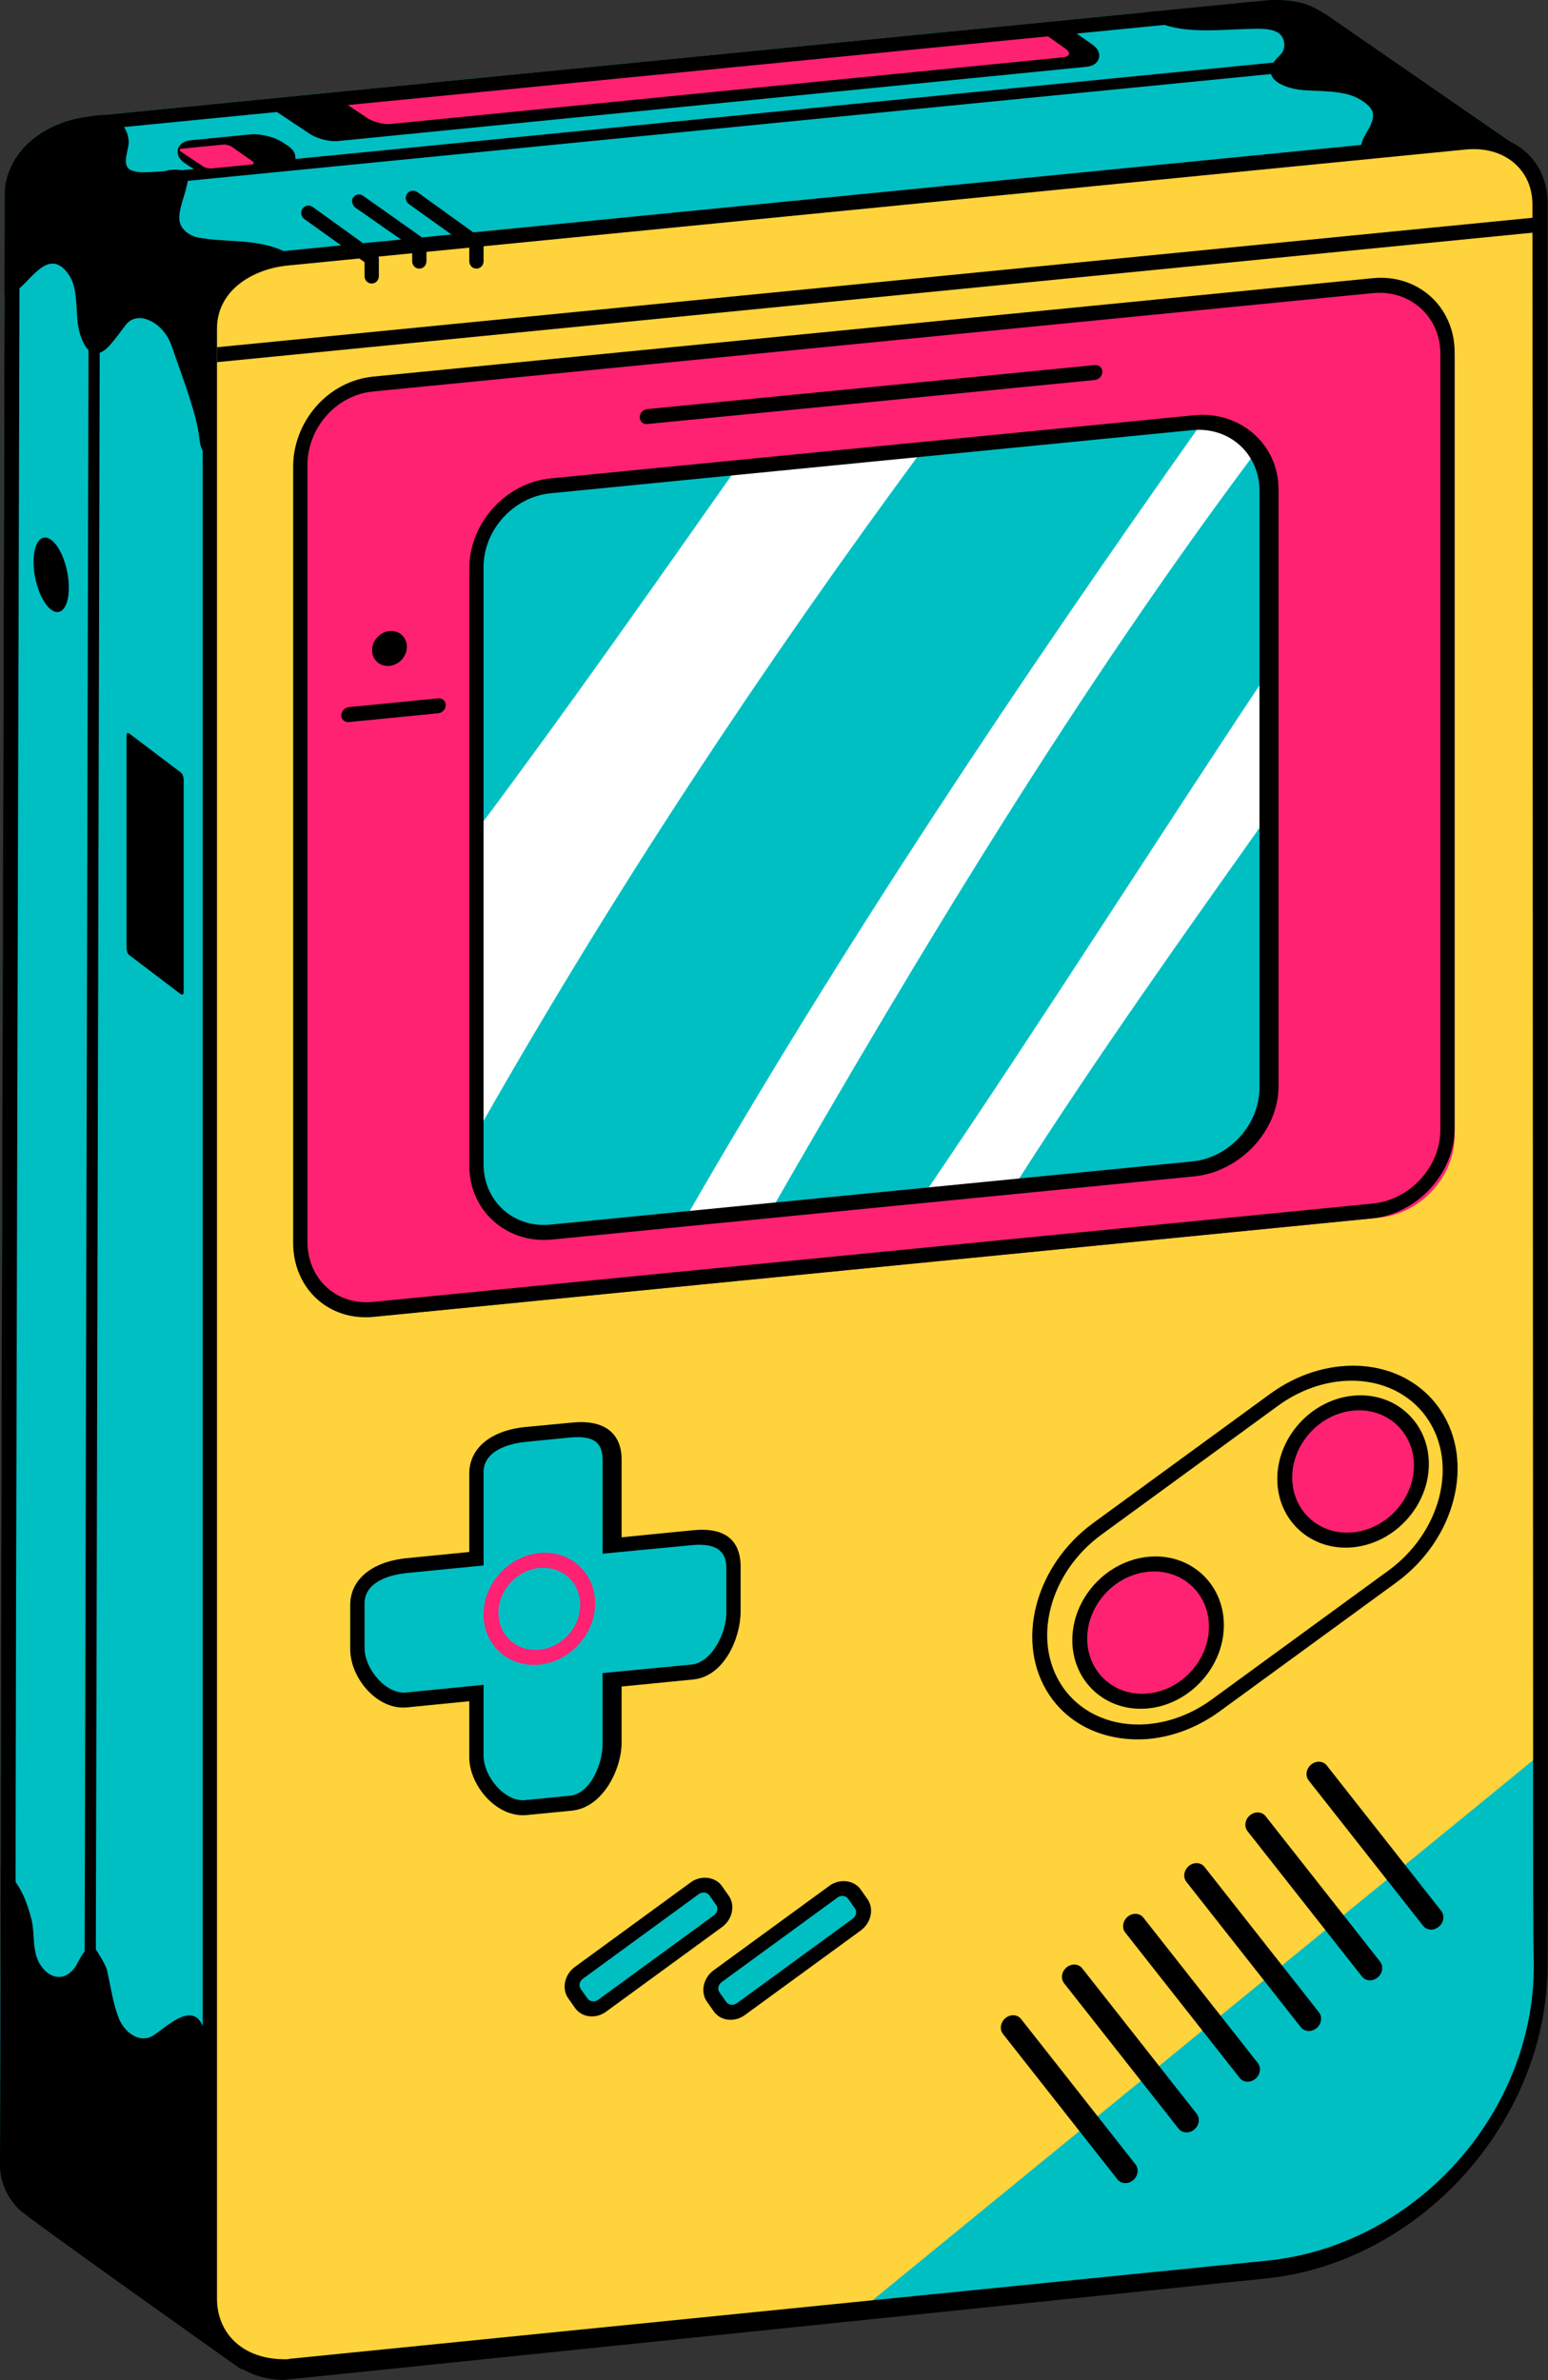 <?xml version="1.0" encoding="UTF-8"?><svg xmlns="http://www.w3.org/2000/svg" xmlns:xlink="http://www.w3.org/1999/xlink" height="499.9" preserveAspectRatio="xMidYMid meet" version="1.0" viewBox="-0.0 -0.0 325.2 499.9" width="325.2" zoomAndPan="magnify"><rect x="-0.0" y="-0.0" width="325.2" height="499.9" fill="#333333" stroke="none"/><g id="change1_1"><path d="M284.333,58.896l0.253,309.91v6.364c0,3.573-0.128,7.586-0.128,9.311c0,32.76-26.755,62.76-59.546,65.989 L66.765,466.834c-2.76,5.267-5.594,10.627-8.07,15.392c-4.577,8.777-8.03,15.423-8.03,15.423S4.61,465.047,3.89,463.948 c-2.101-2.1-3.514-4.857-3.825-7.93C0.032,455.58,0,455.11,0,454.671L1.004,40.776c0-1.002,0.062-1.975,0.313-2.884 c1.788-7.868,9.655-12.665,17.683-13.479L265.396,0.149c0,0,1.315-0.125,1.629-0.125c1.565-0.062,2.918,0,4.139,0.158 c1.662,0.219,3.074,0.626,4.326,1.159c1.1,0.471,3.104,1.725,3.104,1.725l2.885,1.975l38.199,26.333L284.333,58.896z" fill="#00BFC3"/></g><g id="change2_1"><path d="M79.378,68.767c-2.277-3.325-4.946-6.798-7.983-9.856c-5.26-1.177-8.498-5.229-13.782-6.951 c-5.314-1.73-10.503-1.076-15.885-2.045c-1.283-0.23-2.627-0.966-3.396-2.024c-0.977-1.351-0.701-2.942-0.331-4.458 c0.37-1.535,0.943-3.016,1.268-4.564c0.152-0.718,0.435-1.802-0.037-2.466c-0.677-0.944-2.603-0.808-3.594-0.701 c-0.42,0.044-0.879,0.256-1.286,0.272c-1.95,0.081-4.776,0.527-6.625-0.147c-2.517-0.92-0.536-4.339-0.698-6.279 c-0.239-2.785-2.109-4.808-4.861-5.315c-0.104-0.021-0.168-0.072-0.257-0.104l-2.911,0.286c-8.026,0.814-15.895,5.611-17.683,13.479 c-0.251,0.909-0.313,1.881-0.313,2.884L0.952,61.721c3.771,1.648,8.382-11.688,13.592-3.883c1.757,2.632,1.408,7.042,1.788,10.018 c0.465,3.632,2.683,9.31,6.802,4.58c1.173-1.346,2.22-2.781,3.295-4.203c2.434-3.214,7.864-0.625,9.594,4.353 c2.647,7.623,5.352,14.543,5.89,19.718c0.79,7.575,8.902,3.003,13.427,4.708c0.49-0.175,1.051-0.125,1.528,0.359 c0.11,0.112,0.235,0.189,0.349,0.292c1.207,0.402,2.413,0.803,3.662,1.134c0.447,0.118,0.731,0.375,0.906,0.686 c5.366,0.331,12.071-3.609,15.653-6.274C85.951,86.873,84.907,76.836,79.378,68.767z" fill="inherit"/></g><g id="change2_2"><path d="M58.683,482.226c-4.577,8.777-8.023,15.423-8.023,15.423s-46.052-32.602-46.771-33.7c-2.101-2.1-3.512-4.857-3.823-7.93 l0.08-63.951c3.637,2.854,5.247,6.331,6.472,11.128c0.753,3.009,0.062,6.677,1.818,9.435c1.879,2.979,5.079,3.763,7.365,0.533 c0.563-0.751,2.776-6.222,4.439-3.558c0.75,1.222,1.987,3.057,2.302,4.467c0.72,3.26,1.16,6.521,2.352,9.688 c1.064,2.884,4.42,5.831,7.586,3.604c2.944-2.038,8.621-7.523,10.438-0.815c1.724,6.427,3.291,12.916,5.109,19.343 C51.443,458.056,55.206,470.094,58.683,482.226z" fill="inherit"/></g><g id="change2_3"><path d="M262.378,6.078c2.025-0.046,5.951-0.359,7.054,1.821c0.657,1.303,0.471,2.75-0.601,3.758 c-4.887,4.592,0.729,6.938,4.965,7.272c3.347,0.265,8.502,0.017,11.632,1.8c4.047,2.305,3.538,4.017,1.372,7.62 c-4.885,8.134,11.689,11.274,16.277,13.08c0.802,0.313,1.601,0.626,2.398,0.94l14.141-11L281.462,5.034l-2.868-1.979 c0,0-2.009-1.235-3.115-1.717c-1.256-0.543-2.644-0.932-4.314-1.146c-1.213-0.155-2.567-0.216-4.129-0.178 c-0.317,0.008-1.645,0.127-1.645,0.127l-25.34,2.498C245.574,7.59,254.947,6.247,262.378,6.078z" fill="inherit"/></g><g id="change2_4"><path d="M221.732,5.811l6.813,4.816c1.246,0.854,1.022,1.708-0.491,1.847L70.972,28.055c-1.488,0.168-3.781-0.409-5.021-1.235 l-7.173-4.779" fill="inherit"/></g><g id="change2_5"><path d="M70.416,29.653c-1.75,0-3.964-0.615-5.334-1.529l-7.173-4.778l1.739-2.608l7.173,4.779c0.944,0.629,2.866,1.087,3.975,0.981 l155.646-15.439l-5.613-3.968l1.81-2.56l6.813,4.817c1.646,1.124,1.529,2.377,1.402,2.863c-0.127,0.487-0.641,1.64-2.657,1.823 L71.126,29.615C70.901,29.641,70.664,29.653,70.416,29.653z" fill="inherit"/></g><g id="change3_1"><path d="M223.278,12.038L82.146,26.035c-1.488,0.168-3.784-0.411-5.026-1.265l-7.441-4.959L216.742,5.228 l7.032,4.962C225.017,11.042,224.802,11.898,223.278,12.038z" fill="#FF2273"/></g><g id="change2_6"><path d="M267.917,3.139c1.056,0,1.986,0.053,2.849,0.162c1.313,0.168,2.416,0.459,3.465,0.913c0.635,0.276,1.932,1.027,2.653,1.469 l2.798,1.93l34.635,23.909l-32.257,24.884l-1.475,0.943v1.533l0.423,309.904l0.106,6.368l0.055,3.4 c-0.008,2.464,0.015,4.735,0.015,5.928c0,31.586-25.4,59.786-56.658,62.864L66.397,463.728l-1.668,0.173l-0.778,1.489 c-5.703,10.875-11.614,22.238-14.412,27.622c-17.316-12.271-41.132-29.266-43.371-31.203l-0.049-0.052 c-1.931-1.98-2.99-4.494-2.984-7.07c0.002-0.536,0.223-53.602,0.147-61.19C3.207,385.949,4.133,44.229,4.142,40.78 c0.001-0.665,0.026-1.422,0.196-2.008l0.028-0.095l0.021-0.287c1.361-6.094,10.594-11.516,17.625-11.516h0.101l0.103,0.182 L265.464,3.188c0.007,0,1.31-0.074,1.646-0.089C267.388,3.094,267.656,3.139,267.917,3.139 M267.917,0.003 c-0.287,0-0.582,0.003-0.883,0.012c-0.318,0.008-1.854,0.148-1.854,0.148L21.91,24.127c-8,0.266-18.821,5.899-20.582,13.771 C1.065,38.805,1.01,39.76,1.007,40.77c0,0-0.937,345.104-0.859,352.757S0,454.673,0,454.673c-0.009,3.589,1.516,6.853,3.873,9.271 c0.738,1.111,46.79,33.706,46.79,33.706s8.229-15.861,16.066-30.803l158.135-16.381c32.802-3.23,59.489-33.214,59.489-65.982 c0-1.733,0.018-5.745,0.028-9.317l0.025-6.366l-0.16-309.917l35.369-27.511L281.462,5.034l-2.868-1.979c0,0-2.009-1.235-3.115-1.717 c-1.256-0.543-2.644-0.932-4.314-1.146C270.185,0.068,269.115,0.003,267.917,0.003L267.917,0.003z" fill="inherit"/></g><g id="change2_7"><path d="M19.984,472.414l-2.352-0.006L18.64,53.306c0.003-0.965,0.049-2.098,0.366-3.198c1.965-8.788,10.8-13.536,18.677-14.311 L284.082,11.51l5.781-0.134l0.057,2.353l-5.696,0.127L37.914,38.138c-7.034,0.691-14.905,4.842-16.63,12.556 c-0.254,0.888-0.29,1.779-0.292,2.619L19.984,472.414z" fill="inherit"/></g><g id="change2_8"><path d="M16.742 63.804H48.484V66.938H16.742z" fill="inherit" transform="scale(-1) rotate(36.222 199.877 -99.72)"/></g><g id="change2_9"><path d="M38.585,208.346c0,0.55-0.265,0.73-0.706,0.402l-10.713-8.128c-0.44-0.328-0.581-1.047-0.581-1.597v-44.508 c0-0.551,0.188-0.731,0.629-0.403l10.751,8.127c0.441,0.328,0.62,1.047,0.62,1.597V208.346z" fill="inherit"/></g><g id="change2_10"><path d="M14.459,123.452c0,4.053-1.652,6.126-3.705,4.617c-2.045-1.505-3.704-6.011-3.704-10.064c0-4.055,1.659-6.119,3.704-4.614 C12.806,114.898,14.459,119.397,14.459,123.452z" fill="inherit"/></g><g id="change2_11"><path d="M279.581 20.104H309.488V23.239H279.581z" fill="inherit" transform="scale(-1) rotate(34.183 70.49 -957.97)"/></g><g id="change4_1"><path d="M323.217,397.565l0.776-354.061c0.019-8.623-7.022-13.434-15.643-12.606L60.698,54.64 c-8.621,0.824-17.386,5.722-17.407,14.344l0.221,413.902c-0.021,8.624,5.871,14.84,14.492,14l190.714-18.618 c2.006-0.196,12.925-1.266,16.066-1.566c31.953-3.063,58.123-31.479,58.205-63.441C322.996,410.131,323.213,399.583,323.217,397.565 z" fill="#FFD33B"/></g><g id="change1_2"><path d="M324.586,367.659v42.006c0,31.944-24.926,64.58-56.871,67.723l-15.808,1.543l-72.394,7.303L324.586,367.659z" fill="#00BFC3"/></g><g id="change2_12"><path d="M241.435,365.237c-8.681,0.753-16.544-2.57-20.961-9.167c-7.323-10.914-3.177-27.161,9.243-36.217l37.085-27.063 c4.506-3.287,9.633-5.295,14.831-5.806c8.703-0.857,16.54,2.57,20.962,9.165c7.315,10.912,3.172,27.159-9.242,36.219l-37.092,27.063 C251.761,362.718,246.632,364.725,241.435,365.237z M281.634,290.119c-4.604,0.453-9.155,2.236-13.161,5.157l-37.082,27.063 c-10.957,7.993-14.666,22.26-8.267,31.804c3.842,5.733,10.688,8.711,18.312,7.961c4.604-0.453,9.152-2.236,13.153-5.159 l37.093-27.064c10.951-7.992,14.658-22.259,8.262-31.801C296.095,292.344,289.253,289.369,281.634,290.119z" fill="inherit"/></g><g id="change3_2"><path d="M305.586,238.556c0,8.655-7.188,16.364-15.848,17.216l-210.121,20.67 c-8.658,0.853-15.718-5.477-15.718-14.131L62.312,97.574c0-8.656,8.812-16.521,17.469-17.374l208.644-19.426 c8.658-0.852,17.162,6.114,17.162,14.77L305.586,238.556L305.586,238.556z" fill="#FF2273"/></g><g id="change2_13"><path d="M288.17,255.926L78.482,276.596c-9.505,0.936-16.896-6.039-16.896-15.546V98.04c0-9.507,7.306-18.002,16.811-18.938 l209.991-20.67c9.506-0.937,17.199,6.038,17.199,15.545v163.012C305.586,246.496,297.677,254.991,288.17,255.926z M78.328,82.237 c-7.778,0.765-13.742,7.716-13.742,15.495v163.012c0,7.779,5.964,13.483,13.742,12.718l210.092-20.67 c7.779-0.765,14.167-7.716,14.167-15.495V74.285c0-7.779-6.388-13.483-14.167-12.718L78.328,82.237z" fill="inherit"/></g><g id="change1_3"><path d="M267.623,226.583c0,8.656-7.018,16.365-15.675,17.217L116.36,259.292 c-8.657,0.852-14.884-5.714-14.884-14.37L99.93,119.45c0-8.656,7.641-16.307,16.299-17.158l134.649-13.217 c8.658-0.853,15.25,4.131,15.25,12.788L267.623,226.583z" fill="#00BFC3"/></g><g id="change5_1"><path d="M193.64,94.695l-39.035,3.832c-17.783,25.253-35.502,50.554-54.005,75.279l0.762,61.998 C129.168,186.898,160.235,139.948,193.64,94.695z" fill="#FFF"/></g><g id="change5_2"><path d="M264.078,94.584c-2.383-3.638-6.639-5.653-11.781-5.531c-38.364,54.234-75.314,109.5-108.437,167.097 l18.224-2.082C193.515,199.383,226.244,145.053,264.078,94.584z" fill="#FFF"/></g><g id="change5_3"><path d="M266.951,170.545l-0.354-29.62c-24.218,36.364-47.566,73.313-72.136,109.444l19.235-2.198 C230.58,221.707,248.806,196.155,266.951,170.545z" fill="#FFF"/></g><g id="change2_14"><path d="M250.862,247.09l-134.916,13.266c-9.506,0.937-17.36-6.037-17.36-15.544V119.417c0-9.507,7.613-18.002,17.119-18.938 l135.219-13.266c9.507-0.937,17.662,6.037,17.662,15.544V228.15C268.585,237.658,260.368,246.153,250.862,247.09z M115.637,103.613 c-7.779,0.765-14.053,7.717-14.053,15.495v125.394c0,7.779,6.272,13.484,14.053,12.719l134.818-13.266 c7.779-0.766,14.129-7.718,14.129-15.495V103.066c0-7.779-6.35-13.483-14.129-12.718L115.637,103.613z" fill="inherit"/></g><g id="change1_4"><path d="M143.7,322.981l-17.114,1.638v-18.013c0-5.194-2.465-6.748-7.656-6.236l-9.683,0.926 c-5.191,0.511-10.661,2.894-10.661,8.086v18.014l-14.654,1.446c-5.192,0.512-10.346,2.896-10.346,8.089v9.404 c0,5.193,5.152,11.232,10.346,10.722l14.654-1.446v13.335c0,5.194,5.854,11.231,11.045,10.723l8.969-0.926 c5.191-0.511,7.986-7.379,7.986-12.573v-13.335l17.114-1.638c5.192-0.511,8.886-7.379,8.886-12.573v-9.403 C152.585,324.023,148.892,322.47,143.7,322.981z" fill="#00BFC3"/></g><g id="change2_15"><path d="M120.145,380.308l-9.506,0.926c-6.325,0.622-12.054-6.269-12.054-12.135v-11.769l-13.088,1.292 c-6.325,0.623-11.912-6.267-11.912-12.135v-9.404c0-5.324,4.54-9.083,11.912-9.809l13.088-1.292v-16.446 c0-5.325,4.457-9.083,11.829-9.809l9.792-0.926c8.26-0.813,10.379,3.712,10.379,7.649v16.446l15.047-1.485 c8.26-0.813,9.953,3.71,9.953,7.649v9.403c0,5.581-3.432,13.652-9.953,14.296l-15.047,1.484v11.769 C130.585,371.594,126.666,379.667,120.145,380.308z M85.363,330.41c-2.069,0.204-8.777,1.264-8.777,6.366v9.405 c0,4.255,4.402,9.737,8.777,9.308l16.223-1.601v14.902c0,4.257,4.388,9.74,8.763,9.311l9.393-0.927 c4.25-0.418,6.846-6.602,6.846-10.851V351.42l18.683-1.792c4.249-0.419,7.317-6.602,7.317-10.851v-9.405 c0-2.855-1.291-5.417-7.317-4.823l-18.683,1.792v-19.58c0-2.856-0.846-5.417-6.873-4.823l-9.356,0.926 c-2.069,0.204-8.771,1.264-8.771,6.365v19.581L85.363,330.41z" fill="inherit"/></g><g id="change3_3"><path d="M113.301,349.648c-6.462,0.637-11.722-4.105-11.722-10.567c0-6.463,5.26-12.237,11.722-12.875 c6.463-0.635,11.723,4.104,11.723,10.568C125.023,343.237,119.764,349.014,113.301,349.648z M113.301,329.341 c-4.735,0.468-8.587,4.696-8.587,9.431c0,4.735,3.853,8.209,8.587,7.742c4.736-0.466,8.588-4.697,8.588-9.433 C121.888,332.347,118.037,328.876,113.301,329.341z" fill="#FF2273"/></g><g id="change1_5"><path d="M151.764,399.142c0.948,1.346,0.532,3.316-0.925,4.379l-24.344,17.767c-1.457,1.063-3.426,0.832-4.375-0.514 l-1.427-2.022c-0.949-1.346-0.533-3.317,0.925-4.382l24.338-17.767c1.457-1.063,3.43-0.833,4.377,0.513L151.764,399.142z" fill="#00BFC3"/></g><g id="change2_16"><path d="M124.806,423.508c-1.619,0.158-3.113-0.491-3.995-1.742l-1.427-2.022c-0.691-0.981-0.928-2.213-0.664-3.467 c0.267-1.255,0.997-2.374,2.063-3.15l24.338-17.767c2.112-1.543,5.152-1.179,6.521,0.764l1.43,2.026 c0.695,0.982,0.931,2.213,0.665,3.467c-0.263,1.253-0.995,2.371-2.062,3.148l-24.344,17.765 C126.579,423.08,125.703,423.419,124.806,423.508z M147.65,397.518c-0.306,0.03-0.604,0.144-0.857,0.329l-24.338,17.765 c-0.346,0.253-0.584,0.617-0.67,1.021c-0.085,0.407-0.009,0.808,0.217,1.125l1.428,2.022c0.462,0.657,1.512,0.787,2.231,0.263 l24.344-17.767c0.347-0.251,0.582-0.614,0.667-1.021c0.085-0.405,0.01-0.804-0.214-1.124l-1.43-2.026 C148.728,397.683,148.213,397.463,147.65,397.518z" fill="inherit"/></g><g id="change1_6"><path d="M180.912,399.858c0.949,1.345,0.533,3.316-0.925,4.379l-24.347,17.766c-1.46,1.063-3.43,0.832-4.378-0.515 l-1.428-2.022c-0.948-1.346-0.533-3.317,0.925-4.381l24.342-17.765c1.457-1.064,3.429-0.834,4.378,0.511L180.912,399.858z" fill="#00BFC3"/></g><g id="change2_17"><path d="M153.95,424.222c-1.623,0.159-3.114-0.491-3.995-1.742l-1.427-2.022c-0.695-0.981-0.931-2.213-0.664-3.468 c0.263-1.254,0.995-2.371,2.06-3.149l24.342-17.764c2.111-1.542,5.148-1.18,6.522,0.763l1.43,2.026 c0.692,0.981,0.933,2.213,0.665,3.469c-0.264,1.253-0.994,2.371-2.061,3.147l-24.347,17.764 C155.723,423.797,154.847,424.134,153.95,424.222z M176.794,398.234c-0.307,0.03-0.604,0.144-0.856,0.329l-24.341,17.765 c-0.347,0.251-0.582,0.614-0.667,1.021c-0.087,0.405-0.01,0.805,0.214,1.125l1.427,2.021c0.465,0.657,1.516,0.787,2.235,0.262 l24.348-17.764c0.346-0.252,0.581-0.614,0.667-1.02c0.085-0.406,0.009-0.806-0.218-1.124l-1.431-2.028 C177.872,398.399,177.357,398.179,176.794,398.234z" fill="inherit"/></g><g id="change2_18"><path d="M236.647,458.534c-0.727,0.071-1.442-0.192-1.901-0.776l-24.037-30.534c-0.766-0.975-0.539-2.467,0.512-3.337 c1.047-0.869,2.52-0.785,3.283,0.188l24.039,30.536c0.766,0.972,0.538,2.466-0.512,3.335 C237.611,458.291,237.127,458.486,236.647,458.534z" fill="inherit"/></g><g id="change2_19"><path d="M249.492,447.888c-0.725,0.072-1.441-0.193-1.9-0.778l-24.044-30.539c-0.766-0.974-0.539-2.466,0.512-3.335 c1.047-0.869,2.52-0.785,3.285,0.188l24.044,30.54c0.765,0.972,0.539,2.466-0.512,3.335 C250.457,447.646,249.973,447.841,249.492,447.888z" fill="inherit"/></g><g id="change2_20"><path d="M262.335,437.234c-0.727,0.072-1.442-0.19-1.901-0.777l-24.041-30.539c-0.766-0.973-0.538-2.466,0.512-3.335 c1.047-0.87,2.52-0.786,3.285,0.188l24.041,30.539c0.766,0.974,0.539,2.466-0.513,3.335 C263.298,436.993,262.816,437.187,262.335,437.234z" fill="inherit"/></g><g id="change2_21"><path d="M275.183,426.586c-0.726,0.071-1.441-0.191-1.9-0.777l-24.045-30.539c-0.766-0.973-0.539-2.466,0.512-3.335 c1.047-0.869,2.521-0.785,3.285,0.188l24.043,30.539c0.767,0.975,0.539,2.467-0.51,3.335 C276.148,426.344,275.664,426.538,275.183,426.586z" fill="inherit"/></g><g id="change2_22"><path d="M288.025,415.938c-0.726,0.069-1.441-0.193-1.9-0.777l-24.047-30.539c-0.766-0.973-0.539-2.466,0.512-3.335 c1.048-0.87,2.521-0.786,3.285,0.188l24.047,30.539c0.767,0.974,0.539,2.468-0.512,3.335 C288.99,415.695,288.507,415.891,288.025,415.938z" fill="inherit"/></g><g id="change2_23"><path d="M300.869,405.286c-0.727,0.07-1.44-0.192-1.901-0.778l-24.042-30.54c-0.764-0.974-0.536-2.467,0.513-3.337 c1.047-0.867,2.52-0.783,3.285,0.188l24.041,30.542c0.766,0.972,0.539,2.466-0.512,3.335 C301.833,405.042,301.349,405.239,300.869,405.286z" fill="inherit"/></g><g id="change3_4"><path d="M255.539,341.504c0,7.927-6.426,14.984-14.352,15.766c-7.926,0.778-14.353-5.014-14.353-12.94 c0-7.926,6.427-14.983,14.353-15.763C249.113,327.784,255.539,333.578,255.539,341.504z" fill="#FF2273"/></g><g id="change2_24"><path d="M241.187,358.836c-8.777,0.863-15.92-5.574-15.92-14.354c0-8.777,7.143-16.622,15.92-17.485 c8.776-0.865,15.918,5.575,15.918,14.353C257.105,350.128,249.964,357.971,241.187,358.836z M241.187,330.132 c-7.051,0.693-12.785,6.992-12.785,14.042s5.734,12.221,12.785,11.526s12.783-6.994,12.783-14.042S248.238,329.439,241.187,330.132z" fill="inherit"/></g><g id="change3_5"><path d="M298.603,307.659c0,7.926-6.426,14.983-14.353,15.764c-7.924,0.779-14.352-5.013-14.352-12.938 s6.428-14.985,14.352-15.764C292.177,293.939,298.603,299.733,298.603,307.659z" fill="#FF2273"/></g><g id="change2_25"><path d="M284.251,324.991c-8.776,0.863-15.92-5.575-15.92-14.352c0-8.778,7.144-16.623,15.92-17.486 c8.777-0.863,15.919,5.575,15.919,14.353S293.029,324.127,284.251,324.991z M284.251,296.288 c-7.051,0.693-12.785,6.994-12.785,14.042s5.734,12.219,12.785,11.526c7.052-0.693,12.783-6.994,12.783-14.042 S291.302,295.594,284.251,296.288z" fill="inherit"/></g><g id="change2_26"><path d="M230.003,79.813l-94.045,9.254c-0.867,0.086-1.566-0.546-1.566-1.413s0.7-1.636,1.566-1.722l94.045-9.254 c0.867-0.087,1.568,0.546,1.568,1.412C231.572,78.958,230.871,79.728,230.003,79.813z" fill="inherit"/></g><g id="change2_27"><path d="M85.477,135.846c0,2.021-1.642,3.818-3.659,4.018c-2.021,0.199-3.658-1.278-3.658-3.299c0-2.02,1.638-3.817,3.658-4.017 C83.835,132.35,85.477,133.827,85.477,135.846z" fill="inherit"/></g><g id="change2_28"><path d="M92.071,149.815l-18.809,1.851c-0.867,0.085-1.567-0.546-1.567-1.413c0-0.865,0.701-1.636,1.567-1.722l18.809-1.851 c0.866-0.086,1.567,0.548,1.567,1.413S92.937,149.729,92.071,149.815z" fill="inherit"/></g><g id="change2_29"><path d="M324.586 48.614L45.585 76.071 45.585 72.936 324.586 45.479z" fill="inherit"/></g><g id="change2_30"><path d="M59.647,499.875H59.62c-9.597,0-17.035-7.404-17.035-16.735V69.339c0-9.783,8.83-15.806,17.886-16.695l247.484-24.372 c9.83-0.968,17.159,5.212,17.163,14.375l0.084,354.367l-0.045,6.364c-0.014,3.572-0.041,7.583-0.041,9.315 c0,32.77-26.692,62.688-59.496,65.916L59.647,499.875z M60.403,55.777c-7.265,0.715-14.817,5.167-14.817,13.252v413.799 c0,7.633,6,13.425,16,12.646v1.566l-0.962-1.568l205.484-20.634c31.072-3.059,56.108-30.8,56.108-61.839 c0-1.736-0.104-5.752-0.093-9.329l-0.038-6.351l-0.154-354.367c-0.006-7.376-5.952-12.34-13.995-11.549L60.403,55.777z" fill="inherit"/></g><g id="change2_31"><path d="M61.332,33.082c0.458,0.307,0.384,0.6-0.163,0.653l-16.724,1.646c-0.547,0.055-1.37-0.15-1.827-0.457l-4.575-3.05 c-0.458-0.305-0.384-0.599,0.163-0.652l16.728-1.648c0.547-0.054,1.37,0.151,1.826,0.457L61.332,33.082z" fill="inherit"/></g><g id="change2_32"><path d="M45.986,36.768c-2.021,0-4.494-0.708-6.014-1.723l-1.022-0.681c-1.736-1.157-1.733-2.377-1.577-3.001 s0.728-1.704,2.803-1.909l12.479-1.229c2.063-0.193,5.039,0.545,6.752,1.688l1.018,0.679c1.736,1.159,1.733,2.38,1.577,3.005 c-0.155,0.625-0.727,1.701-2.803,1.906l-12.477,1.229C46.49,36.755,46.244,36.768,45.986,36.768z M41.731,32.451 c1.119,0.736,3.27,1.307,4.684,1.162l11.23-1.105c-1.117-0.735-3.277-1.309-4.683-1.163L41.731,32.451z" fill="inherit"/></g><g id="change3_6"><path d="M53.029,33.878c0.449,0.317,0.369,0.621-0.178,0.676l-8.406,0.829c-0.547,0.055-1.37-0.15-1.827-0.456 l-4.575-3.051c-0.458-0.305-0.384-0.599,0.163-0.652l8.712-0.858c0.547-0.054,1.363,0.161,1.813,0.479L53.029,33.878z" fill="#FF2273"/></g><g id="change2_33"><path d="M100.085,56.42c-0.865,0-1.5-0.7-1.5-1.566v-2.91l-12.659-9.057c-0.7-0.508-0.919-1.486-0.412-2.189 c0.503-0.703,1.449-0.863,2.156-0.352l13.227,9.526c0.407,0.295,0.688,0.768,0.688,1.271v3.71 C101.585,55.719,100.952,56.42,100.085,56.42z" fill="inherit"/></g><g id="change2_34"><path d="M88.085,56.42c-0.865,0-1.5-0.7-1.5-1.566v-2.91l-11.839-8.271c-0.701-0.506-1.055-1.485-0.548-2.188 c0.503-0.703,1.384-0.86,2.091-0.353l12.371,8.74c0.407,0.295,0.925,0.768,0.925,1.271v3.71 C89.585,55.719,88.952,56.42,88.085,56.42z" fill="inherit"/></g><g id="change2_35"><path d="M78.085,59.555c-0.865,0-1.5-0.701-1.5-1.567v-2.91l-12.631-9.057c-0.701-0.506-0.906-1.486-0.398-2.189 c0.506-0.703,1.458-0.861,2.165-0.352l13.2,9.526c0.407,0.296,0.664,0.768,0.664,1.271v3.71 C79.585,58.854,78.952,59.555,78.085,59.555z" fill="inherit"/></g></svg>